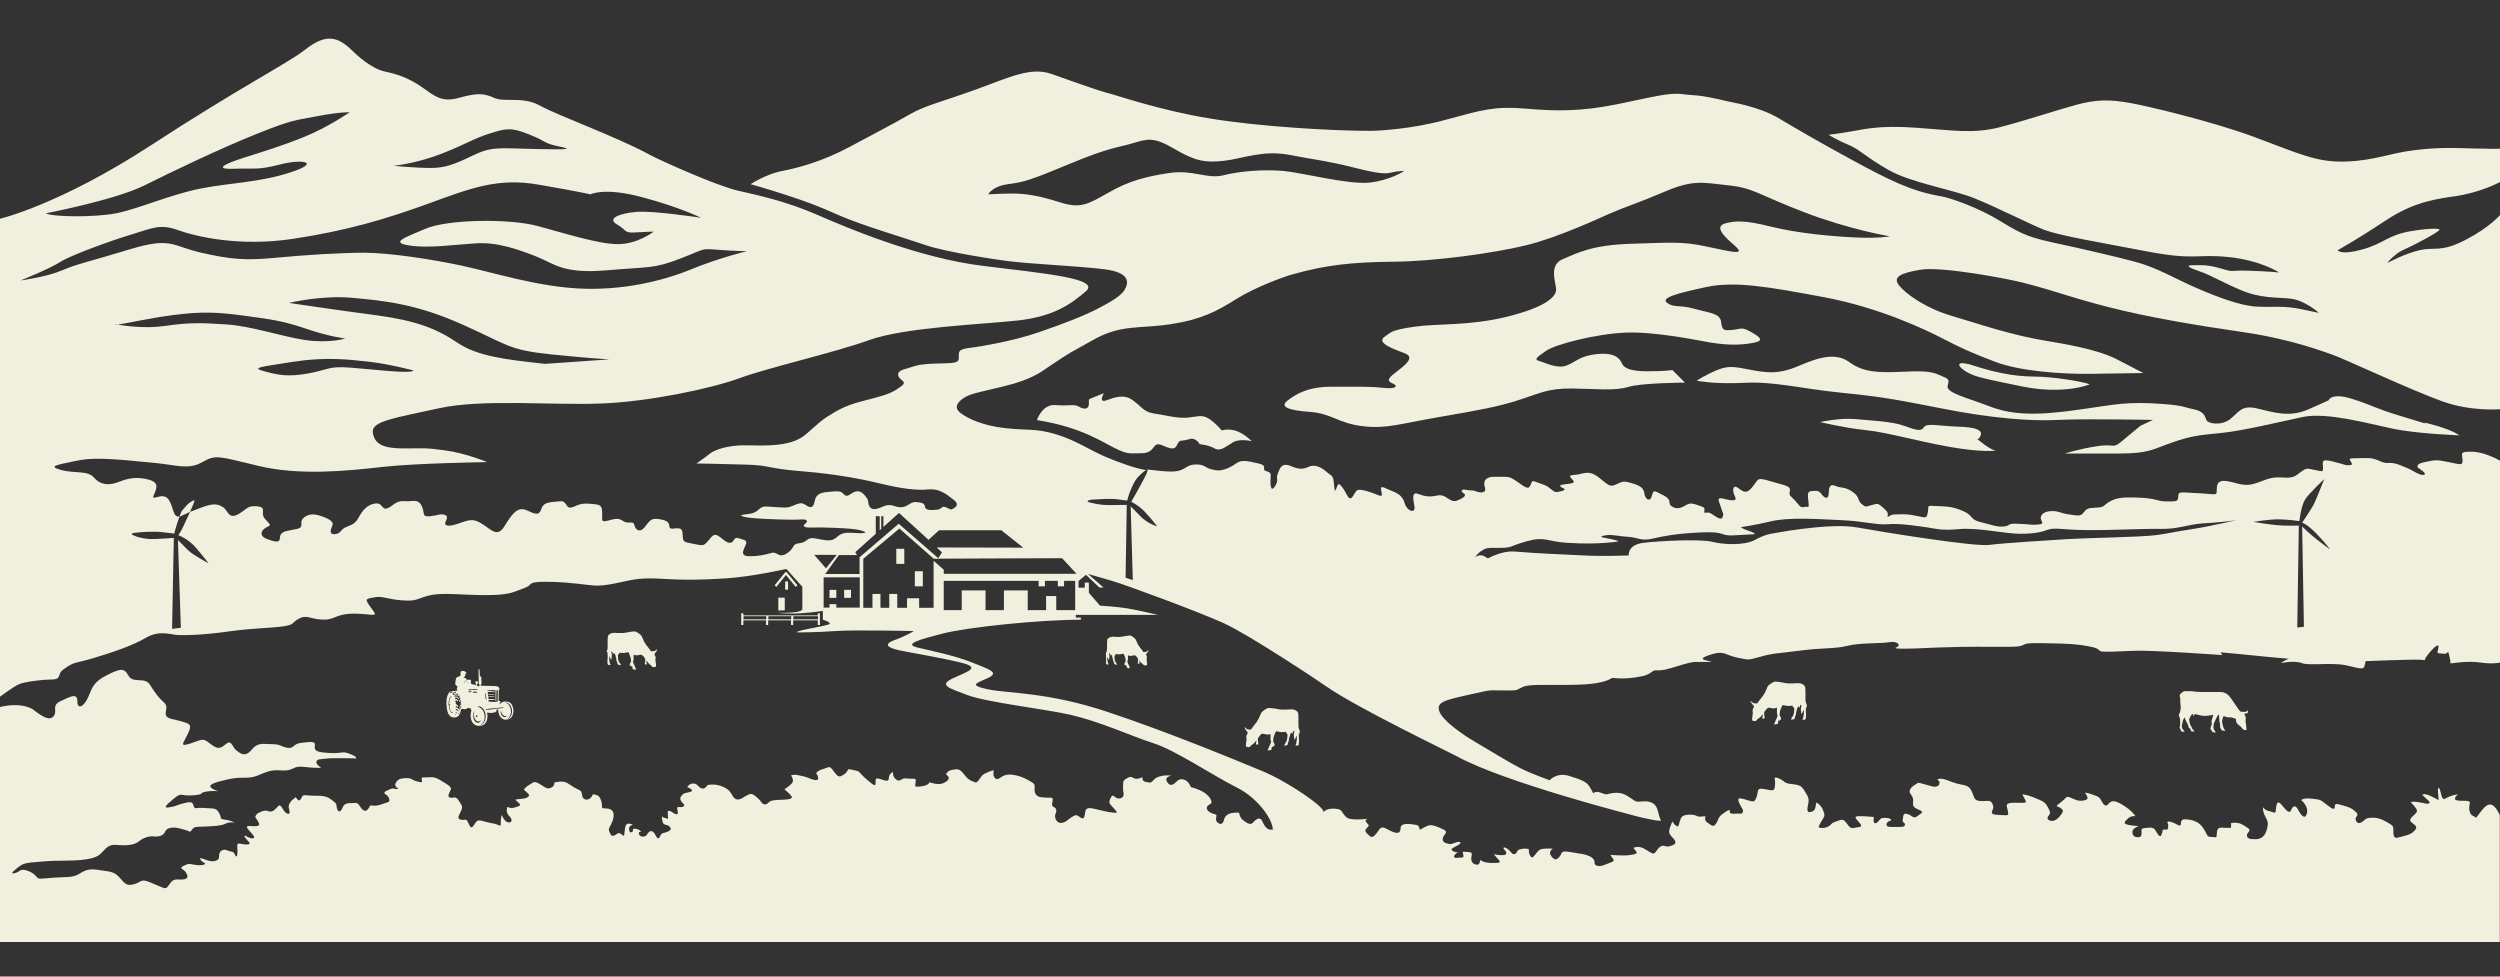 <svg version="1.1" id="Layer_1" xmlns="http://www.w3.org/2000/svg" x="0" y="0" viewBox="0 0 1280 500" xml:space="preserve" preserveAspectRatio="xMaxYMax meet"><rect x="0" y="0" width="1280" height="500" fill="#333333" stroke="none"/><style type="text/css">.st1{fill:#f1efdd}</style><path class="st1" d="M1035 197.8c22 4.5 34.9-1 34.9-1-1.5-1-18-4-28.5-4s-21.5-2.5-30.5-5.5-9.5-.5-5 2.5c4.7 3 7.2 3.5 29.1 8zM110.9 405.3zm924.2 1.6s0 .1.1 0h-.1zM746.9 436c.1 0 .1 0 0 0 .1 0 .1 0 0 0zM552.4 208.2c-2.5-1.5-5.2-.2-12-.8s-9.5 7.7-9.5 7.7c22.7 3.5 33.9 11.5 40.2 14.5 6.2 3 7.2 2.5 11 2.5 3.7 0 6.5 0 8.5-3s3.7-1.2 7.2 0 4.2.2 5.2-2 2-1 5.7-2.2c3.7-1.2 5.5 2.5 5.5 2.5s4.8.5 7.7 2.2c3 1.8 6-1.2 9.5-3.2s9.5-.5 9.5-.5-3-3.2-7.2-5c-4.2-1.8-8.2-.5-8.2-.5s-2.7-3.5-6.5-6c-3.7-2.5-6.7-.8-12-.5-5.2.2-11-1.5-16.2-2.2-5.2-.8-6-3.2-10.7-6.7-4.7-3.5-9.5-1.5-13.7 0-4.2 1.5-1.2-3.7-1.2-3.7l-5.5 2.2c-3 1.2-2 .8-2.2 3.5s-2.6 2.7-5.1 1.2zm461.4 15.4c1.9-3.4-1.9-4.9-12-5.2-10.1-.4-15.3-1.9-16.8.4-1.5 2.2-3.7 1.5-10.1-.8s-16.5-2.6-24.7-3.4c-8.2-.8-18.3 1.5-18.3 1.5s12.4 3 23.2 4.1c10.9 1.1 26.2 5.6 43.1 8.6 16.9 3 23.6 1.9 23.6 1.9s-2.6-.4-7.1-4.1c-1.1-.9-1.8-1.4-2.3-1.6.3-.1.8-.4 1.4-1.4z"/><path class="st1" d="M1088.3 224.3c-7.5 6.4-4.1 2.6-14.2 4.1s-16.8 3.8-16.8 3.8h27.7c15.3 0 17.2-2.2 27-5.6s13.8-3.8 25.1-4.9c11.2-1.1 29.6-5.6 41.9-8.2 12.4-2.6 33.7 3.4 46.1 6s34.1 3.4 34.1 3.4-2.6-2.2-11.6-4.9c-9-2.6-5.6-1.1-5.6-1.1l-13.5-4.1c-13.5-4.1-13.5-5.2-24.3-8.6s-12 .8-12 .8l-10.1 4.5c-10.1 4.5-18.3 1.5-26.6-.4-8.2-1.9-9.3 2.2-13.8 5.6s-11.2 2.2-12 .4c-.8-1.9-1.1-4.5-6.7-5.6-5.6-1.1-4.9-2.2-21.3-3-16.5-.8-22.8 1.5-43.8 4.1-21 2.6-31.1.7-40.5-3-9.3-3.7-21.3-6.4-20.2-10.1 1.1-3.8.4-3.4-4.5-5.6s-10.5-1.9-20.2-1.5c-9.7.4-18.4.4-25.5-4.9-7.1-5.2-15.7-2.6-26.2 1.9s-16.8 3.4-24.7 1.9-10.9-2.2-16.5 0-10.9 5.6-10.9 5.6 8.6 1.9 24.3 1.1c15.7-.8 28.8 3 50.9 5.2s28.8 3.8 51.7 8.2c22.8 4.5 43.8 6.4 58 5.6 14.2-.7 48.7 0 48.7 0l-6.4 3-7.6 6.3zM665.5 374.6c0-.3 0-.5-.1-.7-.4-.7-.6-1.5-.6-2.4v-3.4c0-.9 0-1.7-.1-2.6 0-.4-.2-.8-.4-1.1-.2-.2-1.2-.9-1.5-1h-.1c-.8-.2-1.5-.3-2.3-.2-.5 0-1 .1-1.6.1h-2.5c-.6 0-1.2-.1-1.8-.2-.8-.2-1.6-.3-2.4-.4-.7-.1-1.3-.1-2-.2-.6-.1-1.2.1-1.8.4-.5.4-1.1.8-1.6 1.1-.5.4-.9.9-1.2 1.5-.1.3-.3.6-.4 1-.6 1.3-1.2 2.6-2.1 3.7-.9 1.1-1.7 2.2-2.5 3.3 0 .1-.1.1-.2.1-.3-.1-.5-.1-.8-.1h-.5c-.3 0-.5-.2-.8-.4-.3-.2-.6-.5-.8-.7-.1 0-.1-.1-.2-.1 0 .2 0 .3.1.5.3.7.8 1.4 1.3 1.9.1.1.2.2.2.4s0 .3-.1.5c-.1.3-.3.7-.5 1-.1.2-.1.5-.1.7.1.5.2 1 .1 1.5l-.3 2.4v.8c0 .2.1.3.3.3.3 0 .5.1.8.2.2 0 .4.1.6 0 .3 0 .4-.2.6-.4.2-.2.4-.5.7-.7.2-.2.4-.3.6-.4.6-.5 1.2-1 1.5-1.7 0-.1.1-.2.2-.3.1.7 0 1.4-.2 2.1.3.1.7.2 1 .1.2 0 .3-.2.3-.4-.2-.7-.2-1.5-.3-2.2 0-.4.1-.7.3-1 .2-.3.5-.6.7-.9.2-.2.3-.4.5-.6.3-.4.8-.5 1.2-.4.3 0 .7.1 1 .2.5.1 1 .2 1.5.2.3 0 .7-.2 1-.2.3-.1.3-.1.3.2v2.3c0 .3.1.6.2.8.1.3.1.7 0 1-.1.1-.1.3-.2.5-.3.8-.6 1.5-1 2.3-.2.4-.3.8-.5 1.2.5 0 1.1 0 1.6-.2.4-.1.5-.3.5-.7v-.7c0-.1.1-.2.2-.2.5 0 .9-.3 1.2-.7.1-.1.2-.3.1-.5-.1-.4-.2-.8-.5-1.1-.1-.2-.2-.3-.2-.6v-.9c.1-.9.3-1.8.7-2.6.2-.5.4-1 .7-1.5 0-.1 0-.1.1-.1.5.1 1.1.1 1.6.3.7.2 1.5.2 2.2.1.3 0 .7-.1 1-.1.2 0 .3 0 .3.2 0 .1.1.2.1.4.1.2.2.3.3.4.1.1.2.1.3.2v.2c0 .7-.1 1.5-.2 2.2-.1.8-.4 1.6-.9 2.2-.3.4-.4.8-.6 1.2h.1c.6.1 1.2 0 1.6-.4.1-.1.2-.3.2-.5v-.2c0-.3.1-.6.3-.9.2-.2.2-.4.2-.6 0-.5 0-1 .2-1.4l.3-.9c0-.4.2-.8.4-1.2.1-.1.2-.2.3-.4.1-.1.2-.1.3 0l.3.3c.1.1.1.2.2.3v-.7c0-.4.2-.7.6-1 0 0 0 .1.1.1.1.3.2.7 0 1-.2.6-.2 1.2-.1 1.9.1.5.1.9.1 1.4v.2c.3-.2.6-.4.7-.8.1-.5.4-.9.6-1.3v.2c0 .4.1.9.1 1.3s0 .7-.1 1.1c-.1.1-.1.3-.1.5 0 .5-.1 1-.3 1.4-.1.2-.2.3-.2.5.1 0 .1.1.2.1.4.1.9.1 1.3-.2.2-.1.2-.3.2-.5 0-.4 0-.8.1-1.1v-.7c0-.5-.1-.9-.1-1.4V376c.4-.5.4-1 .5-1.4zm259.6-13.2c0-.3 0-.5-.1-.7-.4-.8-.6-1.5-.6-2.4v-3.5c0-.9 0-1.8-.1-2.7-.1-.4-.2-.8-.5-1.1-.2-.2-1.2-.9-1.5-1h-.1c-.8-.2-1.6-.3-2.4-.2-.5 0-1.1.1-1.6.1h-2.6c-.6 0-1.2-.1-1.8-.2-.8-.2-1.6-.3-2.4-.5-.7-.1-1.3-.1-2-.2-.6-.1-1.3.1-1.8.4s-1.1.8-1.6 1.1c-.6.4-1 .9-1.2 1.5-.1.3-.3.7-.4 1-.6 1.3-1.2 2.6-2.2 3.8-.9 1.1-1.7 2.2-2.5 3.3-.1.1-.1.1-.2.1-.3-.1-.6-.1-.8-.1h-.5c-.3 0-.5-.2-.8-.4-.3-.2-.6-.4-.9-.7-.1 0-.1-.1-.2-.1 0 .2 0 .3.1.4.3.7.8 1.4 1.4 2 .1.1.2.2.2.4s0 .3-.1.5c-.1.3-.3.7-.5 1-.1.2-.1.5-.1.7.1.5.2 1 .1 1.5-.1.8-.2 1.7-.3 2.5v.8c0 .2.1.3.3.3.3 0 .6.1.8.2.2 0 .4.1.6 0 .3 0 .4-.3.6-.5l.7-.7c.2-.2.4-.3.6-.4.7-.5 1.2-1 1.6-1.7.1-.1.1-.2.2-.3.1.8 0 1.5-.3 2.2.3.1.7.2 1 .1.2-.1.3-.2.3-.4-.2-.7-.2-1.5-.3-2.2 0-.4.1-.7.3-1 .2-.3.5-.6.7-.9.2-.2.3-.4.5-.6.3-.3.8-.5 1.3-.4.4 0 .7.1 1 .2.5.1 1 .2 1.5.1.3-.1.7-.2 1-.3.3-.1.3 0 .3.3v2.4c0 .3.1.6.2.8.1.3.1.7 0 1-.1.2-.1.3-.2.5-.3.8-.7 1.6-1 2.3-.2.4-.3.8-.5 1.2.6 0 1.1 0 1.6-.2.5-.1.5-.3.5-.8v-.7c0-.1.1-.2.2-.2.5 0 .9-.3 1.2-.7.1-.1.2-.3.1-.5-.1-.4-.2-.8-.5-1.1-.1-.2-.2-.4-.2-.6v-.9c.1-.9.3-1.8.7-2.6.2-.5.5-1 .7-1.5 0-.1.1-.1.1-.1.5.1 1.1.2 1.6.3.7.2 1.5.2 2.2.1.3 0 .7-.1 1-.1.2 0 .3 0 .3.2.1.1.1.3.2.4.1.2.2.3.3.4.1.1.2.1.4.2v.2c0 .8-.1 1.5-.2 2.2-.1.8-.4 1.6-.9 2.2-.3.4-.5.8-.6 1.3h.1c.6.1 1.2 0 1.7-.4.1-.1.2-.3.2-.5v-.2c0-.4.1-.7.3-.9.2-.2.2-.4.2-.6 0-.5.1-1 .2-1.4.1-.3.2-.6.3-1 .1-.4.2-.9.4-1.2.1-.1.2-.3.3-.4.1-.1.2-.1.3 0 .1.1.2.2.3.4.1.1.1.2.2.3v-.7c0-.4.2-.8.6-1 0 0 0 .1.1.1.1.4.2.7 0 1.1-.2.6-.2 1.3-.1 1.9.1.5.1.9.1 1.4v.2c.3-.2.6-.4.7-.8.1-.5.4-.9.6-1.4v.2c0 .4.1.9.1 1.3s0 .7-.1 1.1c-.1.1-.1.3-.1.5 0 .5-.1 1-.3 1.5-.1.2-.2.3-.3.5.1 0 .1.1.2.1.5.1.9.1 1.3-.2.2-.1.3-.3.3-.5 0-.4 0-.8.1-1.2v-.7c0-.5-.1-.9-.1-1.4v-1.8c.4-.4.4-.9.5-1.3zM588 333.3c.1-.1.1-.2.1-.4-.1 0-.1.1-.2.1-.2.2-.4.4-.7.5l-.6.3h-.4c-.2 0-.4.1-.6.1-.1 0-.1 0-.2-.1-.6-.8-1.2-1.7-1.9-2.5-.7-.9-1.2-1.9-1.6-2.9-.1-.2-.2-.5-.3-.7-.2-.5-.5-.9-.9-1.1l-1.2-.9c-.4-.3-.9-.4-1.4-.3-.5.1-1 .1-1.5.2l-1.8.3c-.5.1-.9.1-1.4.2h-1.9c-.4 0-.8 0-1.2-.1-.6 0-1.2 0-1.8.2h-.1c-.2.1-1 .6-1.2.8-.2.2-.3.5-.3.8-.1.7-.1 1.3-.1 2v2.6c0 .7-.2 1.2-.5 1.8-.1.2-.1.4-.1.6 0 .3.1.7.1 1v3.9c0 .2.1.3.2.4.3.2.6.2 1 .1 0 0 .1 0 .1-.1-.1-.1-.1-.3-.2-.4-.2-.3-.2-.7-.3-1.1 0-.1 0-.2-.1-.4-.1-.3-.1-.5-.1-.8 0-.3 0-.7.1-1v-.1c.2.3.3.7.4 1 .1.2.2.5.5.6v-.2c0-.3 0-.7.1-1.1.1-.5.1-1-.1-1.4-.1-.3-.1-.5 0-.8v-.1c.3.2.4.4.5.8v.6c0-.1.1-.2.2-.2.1-.1.1-.2.2-.3.1-.1.2-.1.2 0 .1.1.2.2.2.3.2.3.3.6.3.9 0 .2.1.5.2.7.1.4.2.7.2 1.1 0 .2 0 .3.2.5s.3.4.3.7v.2c0 .1 0 .3.2.4.4.3.8.4 1.2.3h.1c-.1-.3-.2-.7-.5-1-.4-.5-.7-1.1-.7-1.7 0-.6-.1-1.1-.1-1.7v-.2c.1 0 .2-.1.3-.1.1-.1.2-.2.2-.3 0-.1.1-.2.1-.3.1-.1.1-.2.3-.1.3 0 .5.1.8.1.6.1 1.1 0 1.7-.1.4-.1.8-.1 1.2-.2.1 0 .1 0 .1.1.2.4.3.8.5 1.1.3.6.5 1.3.5 2v.7c0 .2-.1.3-.2.4-.2.2-.3.5-.4.9 0 .1 0 .3.1.4.2.3.5.5.9.5.1 0 .2 0 .2.1v.5c0 .4.1.5.4.6.4.1.8.1 1.2.1l-.3-.9c-.2-.6-.5-1.2-.8-1.8 0-.1-.1-.2-.1-.4-.1-.3-.1-.5 0-.8.1-.2.2-.4.2-.6v-1.8c0-.2 0-.3.3-.2.3.1.5.2.8.2.4.1.8 0 1.2-.1.2-.1.5-.1.8-.2.4 0 .7.1 1 .3.1.1.3.3.4.5.2.2.3.5.5.7.2.2.3.5.2.8 0 .6-.1 1.1-.2 1.7 0 .2 0 .3.2.3.3.1.5 0 .8-.1-.2-.5-.2-1.1-.2-1.6 0 .1.1.2.1.2.3.5.7 1 1.2 1.3.2.1.3.2.4.3l.5.5c.1.1.2.3.5.3h.4c.2 0 .4-.1.6-.1.2 0 .2-.1.3-.3v-.6c-.1-.6-.2-1.2-.2-1.9 0-.4 0-.8.1-1.1v-.5c-.1-.2-.2-.5-.3-.8 0-.1-.1-.2-.1-.4 0-.1 0-.2.1-.3.5-.4.9-.9 1.1-1.4zm561.6 32h.5c.3 0 .6-.1.7-.4.2-.4.1-.8 0-1.2l-.1.1c-.3.3-.7.5-1.1.7-.3.1-.6.1-.9-.1-.1-.1-.2-.1-.3 0-.1.1-.3.1-.5.1-.4 0-.8-.2-1.1-.5s-.5-.6-.8-1c-1-1.5-2-2.9-3-4.4-.6-.9-1.2-1.7-1.9-2.5-.8-.8-1.7-1.3-2.7-1.6-.8-.2-1.6-.2-2.4-.2h-9.1c-1.3 0-2.5-.1-3.8-.3-.8-.1-1.7-.2-2.5-.1h-1.9c-.5 0-1 .2-1.3.5-.4.3-.7.7-1.1 1-.2.2-.3.4-.3.7 0 .3.1.7.2 1.1.1.5.2.9.1 1.4v1.1c0 .6.2 1.2.2 1.8.1 1.5-.1 2.9-.8 4.2-.2.3-.2.6 0 1 .3.5.4 1 .5 1.6.1 1.3.1 2.7-.2 4-.1.2-.1.4.1.6.1.2.3.3.3.5l.3.9c0 .1.1.2.2.2.2 0 .3.1.5.1.4 0 .7.1 1.1.1 0-.1-.1-.1-.1-.2-.2-.4-.5-.8-.8-1.1-.5-.7-.7-1.5-.4-2.4.2-.6.3-1.2.4-1.8 0-.3.1-.6.3-.9.2-.3.5-.7.7-1l.1-.1v.4c0 .4.1.7.3 1.1.3.6.6 1.1.9 1.7.3.6.6 1.2.7 1.9 0 .3.2.5.5.6.2 0 .2.1.3.3.1.3.3.6.4 1 .1.1.1.2.2.2.6.2 1.1.1 1.7.1l-.1-.1c-.4-.4-.8-.8-1.1-1.2-.1-.1-.2-.2-.2-.4-.1-.3-.1-.5-.3-.7-.1-.2-.3-.5-.4-.7l-.3-.6c-.2-.6-.3-1.3-.4-1.9-.1-.2-.1-.5 0-.7.2-.7.6-1.4 1-2l.6-.6c.2-.2.2-.1.3.1v.1c.1.3.2.5.3.7.1.1.2.1.2 0s0-.2.1-.3c0-.4.2-.5.6-.5h.2c.5 0 .9.2 1.4.3 1.2.4 2.5.6 3.8.5 1 0 2.1-.2 3.1-.4.2 0 .5-.1.7-.1-.3 1.1-.6 2.2-.9 3.2v.3c.1.5.2.9.1 1.4-.1.4-.3.7-.4 1.1-.1.3-.2.7-.3 1 0 .1 0 .2.1.3.2.2.4.4.5.7.2.5.6.9 1.2 1 .3 0 .6.1 1 .1 0-.1-.1-.1-.1-.2-.3-.4-.5-.9-.8-1.3-.2-.4-.3-.7-.3-1.1v-.7c0-.5.1-1.1.3-1.6.5-1 .9-2 1.4-3 .2-.5.6-.9 1-1.3l.1-.1c.1.5.1 1 .1 1.4 0 .6.1 1.2.1 1.7v.5c.4.9.5 1.8.4 2.8 0 .3 0 .5.2.7.3.3.5.6.6 1 0 .1.1.1.2.1.4.1.9.1 1.3.2h.4c-.1-.1-.2-.2-.2-.3-.4-.5-.7-1-.9-1.7-.1-.5-.3-1-.4-1.6-.1-.4-.2-.7-.2-1.1 0-1 .4-1.8.7-2.8.1 0 .1.1.2 0 1.1.4 2.2.7 3.3.6.3 0 .6 0 .9.1l1.8.6c.1 0 .1.1.2.2v.4c.1 1 .4 1.9 1.3 2.5.2.1.3.2.5.4.5.4 1 .8 1.3 1.3.1.2.2.3.4.5.5.4 1 .6 1.6.5.2 0 .3-.1.3-.3v-.7c-.1-.5-.2-1-.2-1.5-.1-.5-.1-1-.2-1.5-.1-.6-.1-1.2 0-1.9.1-.3.1-.7-.1-1-.1-.3-.3-.5-.4-.8-.1-.2-.1-.4-.2-.6.1-.1.2-.2.5-.2zm-741.3-65.6l-5.4-6.6-.2-.2h-.6l-5.5 6.8.9.8 4.9-6.1 5 6.1z"/><path class="st1" d="M402 297.7h1.5v4.2H402zm-3.5 14.9l3.3-.1V306h-3.3zm-19 1.4v6h1.1v-2.4h11.6v2.4h1.1v-2.4H405v2.4h1.1v-2.4h12.6v2.4h1.1v-6h-1.1v1.1h-38.1V314h-1.1zm26.7 1.5h12.6v1.6h-12.6v-1.6zm-12.8 0h11.7v1.6h-11.7v-1.6zm-12.7 0h11.6v1.6h-11.6v-1.6zm78.2-34.5h4.1v7.7h-4.1zm9.5 11.5h4.1v7.7h-4.1zm-43.7 9.5h3.5v4.1h-3.5zm7.5 0h3.5v4.1h-3.5z"/><path class="st1" d="M1280.1 209.5V110s-5.2 6.3-17.7 12.8c-12.6 6.5-15.5 3.6-23.2 5.2-7.7 1.7-16.8 6.6-16.8 6.6s.2-.9 3.8-3.9 4.5-2.4 14.6-7.9c10.1-5.4 8.1-5.4 8.1-5.4s-1.7-1.1-14.2.9c-12.5 2.1-13.7 6.2-25.1 9.4-11.4 3.2-12.7.4-12.7.4s10.1-5.6 23-14.2c12.8-8.6 22.2-11.4 36.2-13.3 14.1-1.9 24.1-7.5 24.1-7.5V76.2s-8.2 0-14.5-.2c-11.1-.3-17-.6-29.6.9-12.6 1.5-19.7 5.2-34.8 5.8-15.2.6-24.3-4.1-47.2-12.6-22.8-8.4-55.4-15.9-62.5-17.2-11.8-2.2-18.5-1.9-28.3.7-9.7 2.6-26.4 8.2-39.7 11.6-13.3 3.4-23.8 1.5-42.5.2s-25.7.6-33.3 1.9c-7.7 1.3-11.6 1.7-11.6 1.7s4.5 2.8 10.1 5.1c5.6 2.2 8.8 6.2 20.6 12.9s32.6 9.9 44.2 14.6 30.9 14.4 35.6 16.1c8.9 3.2 26.4 6 51.9 10.9s25.7 1.3 42.3 3c16.7 1.7 26 7.9 26 7.9s-5.8-.6-15.7-.9c-9.9-.4-6.7 1.1-14-1.1s-10.7-1.7-14.6-1.7c-3.9 0-1.9 1.3 3.8 3.2 5.6 1.9 10.1 4.9 20.6 9.4 10.5 4.5 18.3 3.7 25.7 4.5s14.6 7.3 14.6 7.3l-9-1.9c-9-1.9-14-.9-22.7-1.3-8.6-.4-20.8-5.1-31.8-9.9-11.1-4.9-19.5-10.1-30.7-13.1s-31.1-7.5-37.3-8.8c-16.4-3.5-19.8-4.7-31.3-11.8-11.4-7.1-26.2-12.2-30.7-12.9-15.5-2.6-27.5-8.8-45.7-18.7-18.2-9.9-26.8-15-37.3-21.2-10.5-6.2-23.4-8-26.6-8.8-16.1-3.8-15.3-2.6-22.7-3.6-7.3-.9-15.3 1.5-33.7 5.2-18.3 3.7-31.1 3.6-46.8 2.2-15.7-1.3-21.9.6-40.3 5.6-18.3 5.1-36.1 5.8-39 5.8-19.9 0-57.5-2.2-82.6-6.4-25.1-4.1-48.7-12.2-50.2-12.5-8.3-2.1-20.2-6.7-30.7-10.3-10.5-3.6-21.2 1.7-38.2 7.9-17 6.2-26.2 8.2-34.3 12.9-8 4.7-26 14-30.5 16.5-14.3 7.7-27.1 11-35 12.5s-15.9 6.7-15.9 6.7 8 2.2 18.4 5.6c10.3 3.4 15.4 5.2 27.3 10.5 12 5.2 32.6 11.2 43.6 15s37.8 7.7 41.9 8.2c12 1.6 37.1 2.6 50.2 4.3 13.1 1.7 12.2 6.9 10.1 10.5s-9 7.1-13.3 9.4c-7.2 3.8-17.8 7.9-30.9 12.4-13.1 4.5-29.8 7.3-35.8 8-6 .8-4.7 2.6-4.9 5.4-.2 2.8-4.3 2.2-13.3 2.6s-9.5 1.5-14.4 2.8c-4.9 1.3-3.6 4.1-1.5 5.6s1.1 2.4-2.8 4.9-8.6 3.6-17.8 6c-9.2 2.4-13.1 5.1-17.6 7.9-4.5 2.8-9.2 7.9-12.4 10.1-7.3 5.2-19.7 4.7-29 4.5-9.4-.2-16.3 2.4-18.4 4.1-2.1 1.7-7.1 5.2-7.1 5.2s13.3.2 25.8.6c12.5.4 9.7 1.9 28.3 3.4 18.5 1.5 32 4.3 41 6.5s17.6 3.4 23.4 2.8c5.8-.6 9.2 2.2 13.3 5.4 4.1 3.2-1.5 4.9-1.5 4.9l-2.4-1.1c-2.4-1.1-2.2.8-4.3 1.1s-6.2.6-6.5-1.1c-.4-1.7-.6-2.2-3.2-2.6-2.6-.4-3.6 0-5.2 1.1-1.7 1.1-3.6 2.1-7.3.8-3.8-1.3-5.4.2-8 1.1-2.6.9-4.3.6-5.1-1.5s.4-2.1-2.1-5c-2.4-3-4.7-2.4-6.7-1.1s-2.8 1.9-4.3.2-3.2-1.3-8.2-.9-6 2.2-6.6 5.2c-.6 3-2.1 3-4.1 1.7-2.1-1.3-2.6-1.7-6.6 0-3.9 1.7-5.2.9-9.9.8-4.7-.2-5.6-.9-8 1.3s-4.5 2.2-7.7 2.6.4 1.5 6.4 1.9 17.8.9 22.3.6c4.5-.4 4.3 1.1 2.8 2.2s-.6 2.1 3.4 1.9c3.9-.2 20.2.2 24.5 1.3 4.3 1.1 3.9 1.9-2.1 1.5-6-.4-7.1 0-9.9 2.4-2.5 2.2-5.6 1.3-10.5.4s-3.8 1.9-8.2 2.4-2.1 2.4-6.5 5.2-4.7-1.1-7.9-.2-6.4 1.7-11.2 1.7c-4.9 0-3.4-2.8-2.1-5.6s-.6-2.6-3.4-3.6c-2.8-.9-2.1 1.5-3.9 2.2s-4.3-1.7-5.7-2.8c-3.3-2.5-4-.5-6.2 2s-2.5 2.5-7.2 1.5-5.5-.8-5.7-3.5 0-4.2-2.2-4.5c-2.2-.2-4.5 1-4.7-1-.2-2-.8-3-5.2-3.7-4.5-.8-5 1.2-7.5 4.2s-4.7 1.2-5.2-1.2c-.5-2.5-3-.2-5.7-2s-4-1.2-8-.2-2.5-.8-2.8-4.5c-.2-3.8-1.2-3.8-6.7-4.2-5.5-.5-7 1.8-9.5 2s-1.8-3.8-5.7-3.2c-4 .5-8 0-9.2 3.8-1.2 3.7-3 2.8-7.7.7-4.7-2-7.5 2.2-11.2 8.2-3.7 6-6.7 1.8-11.5-1.2s-6.5-2-12.5 0c-5.3 1.8-7 .8-6.2-1 .8-1.7 1.5-3.2-.8-3.7-2.2-.5-2.2.2-7 .8-4.8.5-2.5-1.8-4.5-5.5s-4.7-1.8-9-2.2-6 3-8.7 3.7c-2.8.8-2-3-6-2.5s-6.5 3.5-8.5 7.2-4 3.7-6.7 5c-2.7 1.2-2.2 3.2-5.5 3.5-3.2.2-2-2.5-1.2-4.5s-2-3.7-7.2-5.2-9 1.5-8.7 4c.2 2.5-.5 2.8-4.8 3.5-4.2.8-6 1.2-6.2 4.2-.2 3-3.5 1.5-6.5.5s-3.8-3.2-1.8-5c2-1.8 4-1.5 2.8-3-1.2-1.5-3.2-2.8-3.2-5s.7-3.5-3.2-3.8c-4-.2-4.2.5-7.7 3-6.8 4.8-6.5-.5-9.5-2.5s-5.5-2-12 .5c-2.6 1-3.9 1.5-4.9 1.9-1.4 3.2-2.1 4.4-3.2 6.9-1.3 3-2.8 5-2.8 5s5.1 1.9 8.8 6.2 6.7 8.2 6.7 8.2-7.9-4.1-10.5-6.7l-5.2-5.2 1.5 44.9-4.5.6.9-46.6s-8.6.7-12.2.6c-3.6-.2-6.7-1.1-8-1.7-1.3-.6-2.4-1.1.2-1.5 2.6-.4 9.7-.8 13.5-.4 3.7.4 6.7.8 6.7.8s1.3-5 2.7-8.7c.2-.1.5-.1.8-.3 2.7-1.2 3.2-1.5 4.6-2.1.3-.6.6-1.3.9-2.1 2.1-4.9 1.5-4.1-.2-3.2-1.7.9-2.6 2.1-4.5 4.3-.5.6-1.1 1.8-1.6 3.3-3.5.8-2.9-5-5.7-8.8-3-4-9 1.5-7.5-2s3-6.5-2.5-8-10-1-15 1-9.5 2-13-2-10-2-17-4-2-2.5 7-4.5 17-1.5 41.9 1c10.5 1.1 16.5 3.5 23.5-.5s8-3 29 2 45.4 2.5 62.9.5 53.9-2.5 53.9-2.5-10.5-4.5-21.5-6-10.5-1-21-1-15-2-16-8 11-7.5 33.5-12.5 57.4-1.5 83.4-2.5c24-.9 55.9-7.5 70.9-13 15-5.5 48.4-13 66.4-19.5 18-6.5 57.4-8 75.9-10 18.5-2 27.5-8.5 35-15s-20.5-9-52.9-13c-32.5-4-68.4-19-84.4-26s-30-10-40.9-12.5c-11-2.5-39.9-15.5-45.4-18.5-16.5-9-46.9-20-55.9-25s-18-1.5-23.5-4-9-2.5-18 0-12.5-1-19-5.5-12-6.5-19-8-14.5-8.5-17-11c-8.5-8.5-15-7-24 0s-33 19-78.9 48.9C30.4 104.9 0 112 0 112v244.7s7.5-5.6 10-6.5c3-1.1 8.2-1.7 12.2-2.1s7.3.4 8-1.9c.8-2.2.8-2.6 4.5-5 3.8-2.4 4.7-1.7 13.3-4.3 8.6-2.6 19.7-6.2 26.6-10.3s12.7-1.7 16.1-1.5c5.5.3 15.4-.2 27.1-1.9 11.7-1.6 20.9-1.6 27.1-2.5s4-1.6 8-3.9c4-2.2 5.7 0 11.5.4 5.7.4 6.6-1.6 11.7-2.6s12.6.1 14.4.2c2.9.2.8-1.6-1.6-5.1-2.4-3.5-.8-3.1 3-3.9 3.7-.8 6.7 1.1 14.2 1.6s6.9-.8 13.6-2.5c6.7-1.7 16.4-.2 29.2-.2s14.2-1.8 19-3.4c4.7-1.6 2.6-2.8 6.6-3.2 4-.5 13-.2 21.5.8 9 1 10 1.5 18.4-.1 8.4-1.6 11.6-3.2 24-2.5 12.4.8 20.9.6 33.8-.2 13-.9 30.4-4.8 30.4-4.8l8.2 9.1v11.8s-1.1.9-3.2 1.2c-2.1.4-9.9.4-9.9.4s6 .6 12.2.2c6.2-.4 11.4-1.2 11.4-1.2v4.5s5.6 1.6 2.7 2.5c-2.9.9-8.7 1.8-13 2.8-4.3 1-2.6 1.2-2.6 1.2s9.5 0 19.3-.7 40.2 0 40.2 0-3.7 2.4-10.1 4.7c-6.4 2.4-2 4.1 2.4 5.1s19.3 3.4 30.8 6.1c11.5 2.7 5.4 4.4-2.7 8.1-8.1 3.7-2.7 5.1 7.1 8.8 9.8 3.7 39.6 7.1 52.8 10.1 15.4 3.6 30.8 10.8 42.3 14.5 11.5 3.7 29.8 16.2 43.3 23 9.5 4.8 17.7 15.4 17.9 21.3h-1c-2.2 0-3.5-2.2-4.5-4.5-1-2.2-3.1-1-4.6.8-1.5 1.8-3.6-.1-5.2-1.2-1.6-1.1-2-3.8-2-3.8s-3.7-.4-5.9 1c-2.1 1.4-1.5 2.8-2.5 4.2s-3.7-.2-3.4-2.2.6-1.9-1.2-2.4c-1.9-.5-3.1-1.5-3.4-2.4-.5-1.6.8-2.1 1.9-2.8 1.1-.6-.1-3.5-3.2-5.6s-7-2.9-7-2.9-.9-3.1-3.7-3.9c-2.9-.7-3.4 1.4-5.4 2.5-2 1.1-3.4-1.5-3.5-2.6-.1-1.1 2.6-2 2.6-2h-2.6c-1.4 0-5 .5-6.5 2.4s-2.2 1.2-4.1.9-1.6-2.4-1.6-2.4-2.5 1.4-4.2.6c-1.8-.8-1.6-1.2-3.9.1s-1.6 2-1.8 4.6c-.1 2.6.6 2.7.2 4.2-.4 1.5-2.8 1.9-4.1.8s-1.7-1.4-2.7.9 0 2.6 2.1 5 1.6 2.1-1 1.9c-2.6-.2-5.5-1.1-9.7-2-4.2-.9-4 .8-4.4 3.1-.4 2.4-1.1 2.2-2.6 1.2s-1.8-1.4-4 0-2.8 2.6-5.1 3-3.5-1.8-3.5-3.4c0-1.6 1-1.9.5-3.5s-2.5-1-2-3.2.6-2.8-1.1-2.8c-1.7 0-2 .1-4.5-.2s-3.6-2.1-3.4-4.4c.2-2.2 0-2.5-2.1-3.7s-4.2-2.5-7.9-3.2c-3.5-.7-5.4-.2-7.4 1.2-2 1.5-2.9.5-3.4-.5s-.1-3.2-.1-3.2-.9 0-3.6 1.2c-2.8 1.2-3 2.5-4.2 4-1.2 1.5-1.4 1.1-3.6.2s-3.1-2.6-4.8-4.5-2.9-1.5-5.2-1.1c-2.4.4-3 2.2-3 2.2l1 1.1c1 1.1-.1 2.6-2.8 3.6-2.6 1-6.7-.6-6.7-.6s-.2 1.6-4.2 2.1-3.1-.1-2.9-2 .2-1.9-2.2-1.9c-2.5 0-3.5-.6-5 .4s-2.4.5-3.5-.7-.9-3.2-.9-3.2-2.1.9-2.1 3.1-1.8 1.4-4.6.5c-2.9-.9-2 .8-2.2 2.5s-1.9 0-5.1-2.7c-3.2-2.8-2.9-3.6-4.7-4-4.4-.9-4-1.1-4.6 0-.6 1.1-1.6 2-3.4 2.8-1.7.8-3-1.9-4.5-3.6-1.5-1.8-1.6-.9-4.7 0s-3.4 2.1-3.4 2.1 1 1.2 1 2.6c0 1.4-2 1-4.5 0s-2.7-1-5.7-1.6c-3-.6-3.7.2-3.7.2s1.5 1.8.8 3.4c-.8 1.6-4.2 3.6-4.2 3.6s2.5 2 3.6 3.5-1.9 1.8-5.2 1.9c-3.4.1-5.4.2-6.6 1.5-1.2 1.2-2.6 1.2-3.7-.4s-2.1-2.4-3.8-3.6c-1.6-1.3-3.4.2-6 1.7s-4.1.2-5.1-1.7c-1-2-2.4-3.4-5.7-4.6s-6.7-.5-6.7-.5l-.9 1c-.9 1-2.1 1.2-3.4.1-1.2-1.1-1.6-2-3.6-1.8s-2.6 1.9-2.6 1.9 1.1.2 2 1 .4 1.2-1.5 1.6c-1.9.4-2.4.4-3.6 1.9-1.2 1.5 0 2.9 1.2 4s-.8 1.9-2.2 1.6c-1.5-.2-1.1.8-.8 2.4.4 1.8-1.2 1.5-2.6.4-1.4-1.1-2.4-.8-2.4-.8s-.2.6 0 2.8-.4.9-1.5.8c-1.1-.1-1.6-.9-1.6-.9s-.1 1.1.4 3 2.1.9 3.6 2.4-.4 2.4-2.5 3c-2.1.6-1.6.4-2.6 2.2s-1.6 0-2.6-1.6-2.2-1.9-3.4-.4c-1.1 1.5-.8 1.5-2.2 1.8-1.5.2-2.2-.4-2.5-1.5s1-.8 1-.8.2-1-2.4-1.6-1 1-2.1 1.6-1.6-.5-1.5-1.9 1.9-1.9 1.9-1.9-.9-.4-2.1-.5-1.9 1-2.1 4.1-.5 2.1-2 1.1-1.8.4-3.4.9c-1.6.5-1.8-.6-2.5-2.2s1-2.6 2-6.2-.6-5.1-2.7-5.4c-2.1-.2-3 .1-3-1s.1-1.8-.8-4.1-3.9-2.2-3.9-2.2-.2 1.2-1.6 2.2c-1.4 1-3.5.5-3.8-1.5s-.5-2.5-2.1-3.2-2.9-1.6-5.4-3.2-6.2-.4-6.6-.4c-.4 0 .2 1.6-1.5 2.5s-2.4.9-5.7-1.4c-3.4-2.2-3.6-1.1-5.6 0s-3 2.6-3 2.6.9.8 2.2 2c1.4 1.2-.5 2.4-2.6 2.6s-4 .5-4 .5.9.8 2.1 2c1.2 1.2-.6 1.5-2.6 2.1s-3.5-.4-3.5-.4-.7 1.6-.1 3.2 2 1.9 2.2 3.5c.2 1.6-1.9 1.6-3 .6s-2-3.1-2-3.1-.5 1-.5 3.6-.1 1.9-2 1.2-3.1-.5-6.7-1.6-3.6-.1-5 1.9-1.8 1.4-3-1.2-1.2-1-3.6-1.5c-2.4-.5-1.2-2-.1-4.4 1.1-2.4.6-2.6-1.1-5.4-1.8-2.7-2.6-1.1-4.4-1.5-1.7-.4-.6-2.1.1-3.6.9-1.8-.4-2.4-4.4-4.9-4-2.5-4.8-1.9-7.6-1.9s-3 .1-2.6 1.5c.4 1.4-.5 1.1-2.8.5-2.2-.6-2.6-1.8-5.5-1.6-2.9.1-4.1.7-5.1 2.5s1.4 2.9 1.4 2.9-.7.4-2.2 0c-1.5-.4-2.1.4-3.7 1s-1.4 1.5-.9 1.8 1.5.6 2.1 2.5c.6 1.9-1.2 1.6-4.2 2.8-3 1.1-5.5.4-5.5.4s-.4 1.2-1.6 2.4c-1.2 1.1-2.4.1-3.8-2s-1.6-1.5-4.7-1.5-3.5 1-4.5 3.1-2.4 1-2.6-1.1-.4-2-3.2-4.1-6.5-1.6-9.4-1.7c-2.9-.1-4.7-.8-5.2.6s-1.6 2.4-2.2 1.4c-.6-1-1.4-1.5-1.5-.9s-1.1.4-2.4 2.5-.4 2.9-.2 4.7c.1 1.9-2.2.9-3.5-1.5-1.2-2.4-2-1.8-2-1.8l-1.1 1.1c-1.1 1.1-1.6 1.9-3.2 2-1.6.1-1.6-1.2-5.1.2-3.5 1.5-2.5 3.1-2.5 3.1s.6.5 1.6 2.5-1.8 1.8-4.7 1.6c-3-.1-.4 2 1.6 4.4 2 2.4-.6 2.4-3 1s-1 .8.9 2.6c1.9 1.9-1.8 1.6-4.1 1.1-2.4-.5-1.6.8-1.6 3.8s-.6 3.4-1.4 1.6c-.8-1.8-1.5-1-3.8-2-2.2-1-4.2.4-4.2 2.5s-.5 2.4-2.1 2.9-3.6-.1-6.1-1.1c-3.1-1.2-.8 1.5.6 2.1 1.4.6-.8 1.6-4.7 1-4-.6-2.8-.8-5.2.2-2.5 1-2.1 1.5-1.1 2.2s1.4.9 2.2 2.7c.9 1.9-1.2 2.6-4.2 2.4s-3.6.8-4.8 2.4c-1.1 1.6-1.6 2.4-3.1 1.9s-2.1-.9-7-2.9-4.2 0-8 1-4.5 0-7.5-3.4-5.5-3-10.2-3.8c-4.7-.8-6.9-.4-10.4 1.9-3.5 2.2-7.7 1.5-13.7 2s-7.2.9-8.2-.5-2.8-2.6-5.6-3.4c-2.9-.7-2.9.9-5.4 1.5s-1.6-.4 1.4-2.8 4.1-2.4 12.6-3.1c8.5-.8 14.9 0 22.3-1.1 7.5-1.1 7.4-3.2 10.5-5.9s5.7-.9 11-1.4 5.5-2.4 8.1-3.5c4.6-2 5.1-.2 8.4-1.2 3.2-1 1.9-3.2 4.7-4 2.9-.7 4.8 0 8 .9s2.2 1.6 3.6-.1c1.4-1.7 1.6-1.4 6.6-1.6s8.9-.5 10.6-1.5 4.4-.5 4.4-.5-1-1-4.5-1.5-1.5-.4-3.2-3.4c-1.7-3-3-2.2-7.6-2.6-4.6-.4-4.9 1-5.5-1.2-.6-2.2-1.8-2.1-5.9-1-4.1 1.1-2.4 1.1-6.2 1.8s-2.2-.9 2-4.4c4.2-3.5 3-1.2 9.7-1.7s2.6-1 6.4-1.8c3.5-.7 6.7-.3 7.1-.3-.3 0-2.9-.5-4.2-1.9-1.4-1.5 1.8-2.6 8.4-4.1 6.6-1.5 8.9-.5 12.7-1.2 3.2-.6 3.5-1.4 8.2-2.9s8.5.4 11.9-1.2 3.8-1.4 9-.9c5.2.5 6.2.1 6.2.1s-2.7-1.5-2.4-3 2.1-1.2 5-1.6 15.3-.1 15.3-.1 1-1-4.6-2.8c-2.4-.8-3 .4-9.4 0s-7.5-1.1-7.1-3.7c.4-2.6-2.2-1.9-6.7-1.5-4.5.4-3.8 3-7.1 2.6-3.4-.4-3.4-1.9-8.2-1.9s-7.1-1.1-10.5 3c-3.4 4.1-6 1.5-7.9 0s-2.2-5.6-5.2-3c-3 2.6-4.5 2.6-8.2-.4-3.8-3-3.8-1.9-9.7 0-6 1.9-4.1.4-1.5-4.9 2.6-5.2.4-5.2-3.4-6.4-3.7-1.1-7.5-1.1-7.9-3.4-.4-2.2 1.5-4.1-1.1-6.4-2.6-2.2-4.5-4.9-7.1-9s-8.6-.4-10.9-4.5c-2.2-4.1-4.1-3.8-10.9-.4-6.8 3.4-7.5 6-9.7 11.2-2.2 5.2-5.6 6.7-5.6 2.2s-3.8-2.2-8.6 0-1.5 4.9-3.4 7.5-5.2 1.1-10.9-3.4C9.8 359.2 0 362 0 362v120.3h1279.9v-65c-4-8.4-6.8-5.5-10-1.4s-1.5 2.6-3.6 1.9c-2.1-.8-2.4-4.2-1.8-6.1.6-1.9-1.6-1.7-3.9-1.7-2.2 0-4.1-.2-3.6-1.5.5-1.2 1.6-1.7 1.6-1.7s-1.9-.1-4.9 1.2c-3 1.4-2.1 1.4-2.9.8-.8-.6-.8-2.2-1.6-4.5-.9-2.2-1.2-.6-.8 3s-.1 2-1.6 1.4c-1.5-.6-.9-.6-3.4-1.6s-3.2-.1-3.2-.1 1 .9 2.7 2.5c1.8 1.6 1 1.9 0 2-1 .1-.7-.2-4.6-.8s-3.9.2-3.9.2 1 .8 2.5 2.8c1.5 2-.1 2.7-1.9 4.5-1.7 1.8-1 2.4 1 3.9s1 2.5-.6 4-5.9 2.2-7.5 2.7c-1.6.5-2.6 0-2.5-3.2.1-3.2-.4-2.9-3.9-5s-6.5-2.1-8.7-1.8c-2.2.4-2 1.4-4.1 2.4s-3-1.7-2.5-2.6c.8-1.3 1.6-1.5-.6-3.4s-3.4-2-6.7-3c-3.4-1-3.4-.6-3.5 1-.1 1.6-1.2 1.1-4.4-1.4-3.1-2.5-3.1-2.4-7.6-2.9s-5.1.8-5.1.8 1.5 1.2 2.4 3.1c.9 1.9.7 3.6-.1 4.9s-2.5-.2-3.9-3-2.8-2.1-3.6 0-2.4.5-4.7-2.4-2.9-1-3.1 2-1.2 1.4-3.5 1c-2.2-.4-3.1-2-3.1-2s-.4 1.4.8 4.1c1.1 2.7 2.5 3.2.9 8-1.6 4.7-5.1 4.4-7.5 4.2-2.4-.1-3.2-1.8-1.8-3.4 1.5-1.6.2-2-2.6-3.8s-6.2-1-6.2-1v2.4s-1.4.2-3.9 0-3.2.2-3.4 3c-.1 2.7-.2 1.7-2.9 1.7s-1.6-1.4-4.7-5.4-9.2-3.6-9.2-3.6-1.6 0-1.6 2.2-1.9.2-4.2-.6-3.1-.6-2.5.5c.6 1.1-.1 3.1-.1 3.1l-2.5.1s.1.7-.6 2.5-1.7.2-2.9-1.8c-1.1-2-2.4-1.9-5.1-1.6-2.9.3-2.2.9-2.2 2.5s-.5 2.6-2.6 2.2c-2.1-.4-2.2-1.9-2-3.2s3.1-2.5 3.1-2.5-2.6 0-5.4-.6c-2.8-.6-1.8-1.6-.1-3.2 1.6-1.6 3.8-1.2 3.8-1.2s-1.1-2.4-6.2-5.6c-5.1-3.2-6.2-2.1-7.5-.8-1.2 1.4-2.1 1.4-3.5-1.2-1.4-2.6-1.9-2.4-4.8-3.5s-3.9-.9-3.9-.9.8.8 1.2 1.8.5 1.8-2.1 2.2-3.9-.5-6.4-1.5c-2.5-1-1.6-.2-5 2.4s-1.9 1.6-.1 2.9c1.7 1.2 1.4 1.8.2 3.5s-2.9 3.1-4.5 3.1-3.1-1-2-2.4 1.4-1.8-.2-4.6-2.1-2.9-7.2-5c-4.2-1.7-5.5-1.5-5.9-1.5.2.3.8 1.3 1.5 2.7 1 1.9 0 1.5-5.4 1.5s-4 1.5-3.5 4.1.4 2.4-3.6 2.2c-4-.1-4.9-.5-4.5-1.9.4-1.4 1.2-1.6.2-3.9s-2.7-1.1-6.2-1.4c-3.5-.2-2.9-2-4.5-5.2s-3.8-2.7-7.4-3.7c-3.6-1-5.1-1.9-6.5-2.2-2.7-.8-3.6.2-3.6.2l1 .8s.6 1.9-.9 2.5c-1.5.6-1.9.4-6.4-.9-4.5-1.2-2.9-1-5.1.2s-3.2 3-2.6 4.2c.6 1.2 1.9 2 1.6 4.6s.6 2.9 3.2 4.1 1.2 1.4-.9 3.1-2.6-.2-5.1-1-2.1.9-2.5 2.8 1.6 1.6 1.1 2.9c-.5 1.2-2.2.8-5.5.9-3.2.1-4-.2-3.9-1.5.1-1.2 2.4-1.9 2.4-1.9s.1-1.1-2.5-1.2c-2.6-.1-2.5-.1-4 1.6-1.5 1.8-2.5 1.1-2.5 0s.1-2.1.1-2.1-6-.6-8.1-.4-1.4.9.8 3.4c2.1 2.5-.3 2-2.4 2.5s-2.6-.1-4.4-2.5-2.5-1.6-5.5-.6-1.8 1.8-4.5 2.8-4.2 0-4.2 0 .5-1.6 2-3.9 1.1-2.7.1-5.2-3.2-3.5-3.2-3.5-.3.8-.5 2.4c-.3 1.6-1.2 2.2-2.8 2.5s-1.5-1.5-.9-4.2c.6-2.8-.1-3.8-1.9-6.7-1.7-3-3.4-3.1-6.9-3.5-3.5-.4-3-1.2-5.5-2.5s-2.9-.6-2.9-.6.5 2 .1 4.8c-.4 2.7-2.9 1.1-6.1.8-3.2-.4-2.2.9-3.2 4s-1.9 2.5-3.6 2.1-2.4-.9-4.4-1.2c-2-.4-1.5 1.2-.4 3.4s1.8 2.2 1.2 3.8c-.3.9-1.2.4-4.1.6-2.9.3-2.5-1.2-2.5-1.7s-.9-.1-3.5 1.7c-2.6 1.9-2 2.8-3.5 5.1-1.5 2.4-2.7.4-4.5-.6-1.7-1-.9-3.2-.9-3.2l-2.4.2c-2.4.2-1.7-1-5.7-1s-4.5 1.5-5.1 3.6c-.6 2.1-.5 2.9-1.8 2.1s-1.8-2.2-1.8-2.2-.6.6-1.5 3.5.4 3.4 2.2 5.6c1.9 2.2-.2 3.1-2.5 3.6s-2.4-.9-4.1 0c-1.8.9-2.1 2.2-3.2 3.4-1.1 1.1-3.1-1-5.9-2.4-2.8-1.4-5.1-.2-5.1-.2s.6.8 1.4 1.8c.8 1 0 1.4-3.2 1.9s-10-.1-10-.1.6 1 1.5 2.2c.9 1.2-.9 1.5-4.7 3s-4.9-.6-4.9-.6c.1-.4.4-2.6-2.5-3.9s-4.1-1.1-9.6-2.1-4.4.4-5.5 1.9c-1.1 1.5-2 2.1-3 1.6s-2.1-1.9-2.2-3.1c-.1-1.2 1.4-2.2 1.4-2.2s-1.2-.1-3.9 0c-2.6.1-3.1.5-5.1 3.1s-2.1 1-2.8 0c-.6-1-.4-2.7-.4-2.7s-1-.8-3.9-.2c-2.9.5-1.6 1.8-3.2 2.5s-1.8-1.2-3.9-2.6c-2.1-1.4-2.5-.4-1.5.5s1.6 2.5-.4 2.7-5.1-.4-5.1-.4.9 1 2.5 2.8c1.6 1.7-.1 1.7-4.1 1.6-4-.1-5.4-1.6-5.4-1.6s.1 2.9-1.9 2.5c-2-.4-2.7-1.6-2.6-3.4.1-1.7.9-2.7-.9-3-1.7-.2-3.5-.2-3.5-.2s.2 1 .4 2.2c.1 1.2-1.6.6-3.2.9-1.6.3-2.1-.6-1.1-1.7.8-.9 1.5-1.1 1.7-1.1-.3 0-1.8.1-3-.8-1.4-1 .4-1.5 2.7-2.8s1.5-2.4-1.2-1.4-2.5.9-4.5.4-2.8-2.1-1.2-4.2 1.2-2.2-2.9-4c-4.1-1.7-4.8-1.1-6.6-.4s-3 2.2-3.2 1.2-.4-1.9-2-2.1c-1.6-.2-3.2-.6-5.2-.4-3.7.5-1.9 2.8-3 4-1.1 1.2-3.4.2-6.6-1.5-3.2-1.8-3.5 0-5.1 2.1s-2.6 2.6-4 1.2-2.6-2.2-1.2-3.6c1.4-1.4 1.4-1.5 0-2.9s.6-2 .6-2-8.9 1.2-11-.8c-2.1-2-2.2-3.7-4-4.1-1.8-.4-5.9-.7-7.7 1.5 1.1-2.3-18.2-15.6-31.3-21-14.2-5.9-47.8-19.8-78.9-30.2-31.1-10.4-51.4-9.5-61.8-11.7-10.4-2.3-5-3.2.5-5.9 5.4-2.7.9-4.1-8.1-7.7-9-3.6-20.3-5.9-28-7.7-7.7-1.8.5-4.1 12.6-7.2 12.2-3.2 49.1-7.1 70.8-7.1v-1.1h-2.6v-1.4h42s-10.2-2.4-15.5-3.3-14.1-1.4-14.1-1.4l-5.7-6.6v-5.2h-2.1v2.6h-3.2v-3.4l3.8-3.2 6.9 6.5h2.1l-7.9-6.9s6.2 1.7 12.9 3.7 43.4 15.5 56.4 21.4c12.9 5.8 49.4 30.1 52.6 32.4 15.5 10.9 64.8 34.6 66.5 35.6 24.5 13.6 90.2 30.3 93.1 31.1s12.4 2.8 11.8 1.9-.8-1.9-1.7-5.2c-.9-3.4-3.4-4.7-7.3-4.5s-3.2.6-6.2-1.5-5.2-3.2-9-2.8c-3.7.4-3 1.3-6.2 0s-4.3.2-4.3.2-.4-1.1-1.9-3.5-3.9-3.4-10.3-5.4c-6.4-2.1-10.1 2.2-10.1 2.2s-9.4-3.4-14.6-6c-5.2-2.6-17.2-9.9-23.6-13.7-6.4-3.7-16.8-11-18.3-15.7-1.5-4.7 2.8-5.6 15.2-8.4 12.4-2.8 9.5-2.2 16.7-2.2s7.3.2 9.5-1.1 3.8-1.5 8.4-1.7c4.7-.2 19.8.4 28.1-.6 8.2-.9 10.5-3 10.5-3s.9 0 3.2.2 7.3 0 12.4-1.1c5-1.1 4.7-3.2 7.3-3s5.2-.4 10.9-2.2 7.7-2.1 9.4-2.1h7.9s-1.1-.4-3.4-.9c-2.2-.6-1.7-1.5 4.1-3.2 5.8-1.7 6.7.8 12.4 1.9s5 1.5 11.6-.4c6.5-1.9 9.2-1.7 20.6-3.2 11.4-1.5 17.4-.8 24-2.4 6.5-1.7 16.7-1.1 21.5-1.9 4.9-.8 6 1.9 3.9 2.6s.8.9 9.9.6c9.2-.4 12.9-.6 23.2-.8s24.7.2 28.7-.2c3.1-.3 2.8-1.1 5.1-1.5 2.2-.4 9.2-.2 17.2 0 8.1.2 13.1 1.1 16.5 1.9s2.8 2.1 4.7 2.2c1.9.2 7.5 0 16.5-.4s44.9 2.2 44.9 2.2-.2-.4-.9-1.4c7.9.6 25.8 2.6 35.2 3.3-.2.1-.5.1-.8.2-2 .8-3.5 2-3.5 2s7-1.5 10.7 0c3.7 1.5 15.2-.5 23 1.2 7.7 1.8 8.7 2.2 9.2 0l.5-2.2s24.5-1 28.2-.7c3.8.2.5 1.2 3.8-2.8 3.2-4 6-6.2 5.2-3s-.5 2.2 2.5 2.7 2.2-2.7 3 .5c.8 3.2.8 4.5.8 4.5s8.7-1.5 15.2-.5 10.3 0 10.3 0V236s-7.4-4.5-14.3-4.7c-6.9-.2-5.2.9-5.1 4.1.2 3.2-1.1 2.4-7.5 1.1s-6.7-.9-11.4 0-4.1 2.1-4.1 2.6 0 0 2.6 2.1c2.6 2 .4 2.8-3.2.9s-2.2-1.5-8.2-3.9c-6-2.4-5.8 0-10.5-2.1s-5.8-1.5-10.9-1.5c-5.1 0-4.9.2-4.1 1.5s1.3 2.1-.9 2.1-1.5-.2-8.1-1.9-5.1.4-5.1 3-.2 2.1-4.3 1.3-4.1-1.1-6.9.9-3.4 3.4-9.2 3c-5.8-.4-7.5.6-12.5 2.4-6.1 2.3-8.4 1.3-14.4-.2s-7.1.6-7.1 3.6 0 3-4.1 2.6c-4.1-.4-6.6-.4-11.2-.7-4.7-.4-4.3.4-4.5 2.6-.2 2.2-1.5 1.9-6.2 1.9s-4.7-1.5-13.7-1.9c-9-.4-12 .2-15.3 2.1s-2.1 2.8-6.7 3c-4.7.2-4.9.6-6.4 2.4-1.5 1.9-2.1 1.9-7.5 1.1-5.4-.8-5.2-1.9-9.4-1.7s-5.8 2.6-4.9 4.5c.9 1.9.9 2.2-2.2 2.4-3.2.2-1.7 0-8.8-.4-7.1-.4-4.1.8-7.7 1.3-3.6.6-6.9-.9-12.4-2.2s-3.7-3.4-8.8-5.6-7.7-2.4-13.5-2.6c-5.8-.2-3.9-.6-4.7 3.4-.6 3.1-.8 2.6-6.4 1.5s-7.3-.6-10.5-.6-3.7 2.4-3.6.8c.2-1.7 0-2.2-2.6-4.5-2.6-2.2-2.6-1.9-5.6-1.1-3 .8-3 1.3-5.2-.6s-.8-3.8-4.9-6.4-5.4-1.5-8.4-2.8c-3-1.3-3.4.8-3.5 3.9-.2 3.2-2.1 2.4-3.6.4s-2.4-1.9-4.9-1.7c-2.4.2-2.4 1.3-1.9 5.4s-.2 2.2-2.2 2.8-2.6-1.1-4.7-3.4-3.2-2.2-2.6-4.9c.6-2.6-3-2.8-9.9-4.9-6.9-2.1-6-1.3-9 2.6-3 3.9-4.5 3.2-7.5.9-3-2.2-3.2 1.5-1.7 4.3 1.5 2.8-2.2 2.1-6 1.1s-2.1 1.5-1.1 4.7c.9 3.2 1.5 2.6.8 4.7s-3.4-.2-5.8-1.7-3.9.6-3.6-1.3c.4-1.9 0-1.9-3.7-3.2-3.8-1.3-4.3-.6-7.1.9s-5.2.6-6.4-.6 0-1.9-1.3-3.4-2.8-1.9-5.6-3.4-2.2 1.3-3.2 3c-.9 1.7-3 .6-3.4-2.4-.4-3-2.6-4.1-6.4-5.2-4.3-1.3-4.7-.9-8 .6-3.4 1.5-3.6.6-9-3.6s-7.9-1.5-12-1.3c-4.1.2-2.6 1.1-1.1 2.8s-1.7 1.7-4.7 2.1c-3 .4-1.9 1.3-.4 1.9s.6 1.3-1.5 1.7c-2.1.4-2.4.8-4.9-1.3-2.4-2.1-3.2-1.9-6.5-3.2s-2.8-.9-3.8 1.3c-.9 2.2-2 1.7-6.7-1.7s-5.1-2.4-11-2.6c-6-.2-6.5 2.8-5.6 5.6.9 2.8-2.4 2.8-4.5 1.9s-2.4-.2-5.2-.8c-2.8-.6-2.6.9-1.3 1.7 1.3.8 1.1 1.7-1.5 3s-3.6 1.5-6 0-3.4-2.4-6.5-1.7c-3.2.7-5.8.4-9.2-.9s-2.6 2.6-1.9 6.4-3.8 2.6-5-1.7c-1.3-4.3-3.9-5.1-8.1-6.9-4.1-1.9-4.5-1.9-3.7 1.5s-1.9.8-7.7-.8c-5.8-1.5-5-.2-7.1 2.8s-3-1.7-5.2-4.5-2.2-2.1-3.2.4c-.9 2.4-.9.6-1.3-3.2-.4-3.8-1.3-3.2-3.6-5.2-3.5-3.2-6.7-3.8-9-2.8s-4.3 1.9-9.2-.2c-4.9-2.1-5.8.9-6.9 3.9-1.1 3 .8 3-1.5 6.5s-2.4-1.9-2.1-5.2c.4-3.4-3.6-1.9-3.4-3.9s-.2-2.2-6.9-3.6c-6.7-1.3-6.4.9-11 3s-6.4 1.5-9.4.8c-3-.8-3-2.4-7.5-2.4s-5 2.2-8.8 3.2-10.5 0-15.9-.6h-.3c.4.2.1 1.3-1.2 3.8-2.6 5.1-7 12.7-7 12.7s3.4 1.5 6.7 4.9 6.6 7.7 6.6 7.7-5.1-1.3-9.1-5.7c-2.3-2.5-4.5-4.5-4.5-4.5L580 297l-3.7-1.2.6-37.3s-3.5 0-8.9.1-10.5-1.5-10.9-1.6c-.4-.1-.6-1 2.2-1.2s9.5-.6 12.4-.2 5.4.7 5.4.7.9-3.6 2.4-6.8c1.5-3.2 2-4.3 4.7-6.8 1.2-1.1 2.2-1.9 2.7-2h.1c-5.5-.7-15-4.3-20.7-6.7-8.2-3.4-15-8.4-25.5-11.6-10.5-3.2-14.4-1.9-26.2-3.2-11.8-1.3-19.7-5.2-23-7.9s-1.5-5.4 2.1-7.7c3.6-2.2 7.1-2.6 21-6s19.1-7.7 21.3-9.2c15.1-10.1 9.7-6.4 23.8-14.4 14-8 23.6-5.6 39.5-8 15.9-2.4 23.8-6.7 33.7-12.9s24.3-11.4 29-12.7c17.1-4.8 30.5-6.2 51.5-6.4 21-.2 50.9-4.3 67.8-8.4s39.5-14.8 42.1-15.9c10.6-4.6 14-5.2 29-11.6 15-6.4 19.8-4.5 32.6-3.2 12.7 1.3 15.2 4.7 38.6 13.7 23.4 9 44 12.4 44 12.4s-5.1 1.1-17 .6-30.1-2.1-44-5.6c-13.8-3.5-18.7-2.8-23-1.7-6.3 1.6-.9 6.7 4.7 11.6s-1.1 3.2-14.2.4c-13.1-2.8-18-2.1-38.6-1.5-20.6.6-27.7 4.7-35.4 7.9s-3 12.9-3.4 16.1c-.4 3.2-5.2 8.4-24.9 13.3s-35.4 3.4-47.8 5.2-11.8 3-14.8 4.9c-5.4 3.4 5.1 6.7 10.3 8.8s-.4 6.2-5.2 9.9c-4.9 3.7-3.4 4.5-.9 5.6 2.4 1.1 1.5 2.8-5.1 2.1-6.5-.8-14.6-.6-26.6-.6-12 0-18.3 3.8-22.5 7.1s.7 5 11.6 5.8c10.9.8 14.4 5.8 26.8 7.3s19.3-1.3 40.5-4.9c21.2-3.6 29.6-5.4 38-8 12.2-3.8 15.9-6.5 28.8-6.4 12.9.2 21.9 1.3 28.8-.8s29-2.2 29-2.2l-6.4-6.4s-4.5.6-12.4.6-12.2-1.1-13.5-4.1-4.3-5.6-12.9-4.7-10.5 3.9-15.3 5.8c-4.9 1.9-10.7-1.3-13.9-2.2-3.2-.9-1.5-1.9 3.2-5.2 4.7-3.4 25.7-8.8 41-9.4 15.3-.6 37.5 4.1 43.3 5.1 10.8 1.7 17.2 1.1 22.5 0 5.2-1.1 2.6-3-2.1-5.6s-4.7-1.3-9.2-.9c-4.5.4-5.2.4-5.8-4.1-.6-4.5-5.8-4.5-13.7-6.7s-10.3-.4-13.9-3c-3.6-2.6 5-4.9 19.8-8.1 14.8-3.2 31.8-.2 60.7 5.2 28.8 5.4 53 17.2 60.3 21 10.2 5.2 14.2 7.1 27 12 12.7 4.9 34.6 6.4 48.7 6.2 14-.2 27.3-.4 27.3-.4s-3.2-1.7-13.7-7.1-29.2-8.2-35-9.2c-19.2-3.1-35.2-8.8-49.2-12.9s-24-11.6-27.2-15.7c-3.2-4.1.2-6.2 11-8s44.2 4.5 52.8 6.7c18 4.7 21.5 6.7 42.5 12.2 21 5.4 44.9 9.4 70.2 13.1 25.3 3.7 42.3 10.5 45.7 11.6 4.5 1.5 40.8 18.4 56 23.8s29.6 4 29.6 4zM115.8 166.1c-12.7-.8-18.4-1.1-31.5.8-10.9 1.5-20.7-.2-24-.7-.9.1-1.3.1-1.1-.1.1-.1.5 0 1.1.1 3.9-.5 16.6-3.4 28.5-4.9 14.6-1.9 22.8-1.5 36.7.4 13.9 1.9 19.5 2.6 31.5 6.7s19.8 4.9 19.8 4.9-7.9 2.6-20.6.8c-12.7-2-27.7-7.2-40.4-8zm63.3 22.1c-11.2-.8-10.9 1.1-21.3 3-10.5 1.9-15.4.8-22.5-1.1-7.1-1.9-1.9-2.2 15-4.9 16.9-2.6 28.5-1.1 38.6 0s22.9 4.5 22.9 4.5c-1.7 1.9-21.5-.7-32.7-1.5zm99.9-1.9c-19.8-2.2-34.5-3.8-44.9-10.9-10.5-7.1-21-11.2-40.8-13.9-19.8-2.6-45.3-6.4-45.3-6.4s16.5-4.1 32.6-2.6c16.1 1.5 32.2 3 55.8 13.5 23.6 10.5 23.6 13.1 45.3 15.4 21.7 2.2 30.3 2.6 30.3 2.6l-33 2.3zM226.6 78.5c13.1-5.2 15.7-7.5 24-10.1 8.2-2.6 10.9-3.4 20.2.4 9.4 3.7 7.5 4.5 14.6 6s8.2 1.9-10.9 1.5c-19.1-.4-22.5-1.5-32.6 3.4S227.4 86 220.2 86c-7.1 0-18.7-1.1-18.7-1.1s12-1.2 25.1-6.4zM73.8 95c15-7.5 39.3-19.1 58-26.6 18.7-7.5 19.5-6.7 31.1-9 11.6-2.2 16.1-1.9 16.1-1.9s-10.8 7.5-22.8 12.4-22.1 7.9-31.5 10.9c-9.4 3-15.7 6-4.9 5.6 10.9-.4 12 .8 23.6-2.2 11.6-3 21.3-1.1 5.2 4.1-16.1 5.2-30.3 5.2-45.7 8.2-15.4 3-32.2 10.5-43.4 12.7-11.2 2.2-33 1.9-36 0 .1 0 35.3-6.8 50.3-14.2zm-63.3 48.6s15-6 20.2-9.4S57.3 123 67.5 120c10.1-3 14.2-5.6 23.6-2.2 9.4 3.4 31.5 8.6 58.8 4.5 27.3-4.1 47.6-10.1 69.3-18 21.7-7.9 35.6-13.5 56.9-9.7 21.4 3.7 26.2 4.9 26.2 4.9s7.1-3.8 26.6 1.5c19.5 5.2 30 10.5 30 10.5s-24.7-3.8-33.3-3c-8.6.8-15 3.4-9.7 6.4 5.2 3 3.4 4.5 9.4 4.1 6-.4 9.4-.4 9.4-.4s-8.2 6.4-18.3 6.4-27.3-5.6-41.6-9.4c-14.2-3.7-45.3-3.4-56.9 1.5-11.6 4.9-18 7.1-8.2 8.6 9.7 1.5 22.8-.4 33.7-1.1 10.9-.8 21.7 3 31.1 6.7s13.5 9 36 7.1c22.5-1.9 24.3-.8 37.8-6 13.5-5.2 10.1-5.2 19.5-4.5 9.4.7 14.6.7 14.6.7s-14.2 3.4-28.8 9.4c-14.6 6-35.6 10.9-57.3 9.7-21.7-1.1-43.8-8.2-59.5-11.6-15.7-3.4-37.8-6.7-50.2-6.7-12.4 0-30 1.1-45.7 2.6-15.7 1.5-23.2.7-37.8-2.6C88 126 88 121.2 67 127.5c-21 6.4-27.3 7.5-35.2 10.9-7.8 3.4-21.3 5.2-21.3 5.2zm1155.9 122.3c4.9 0 10.9.9 10.9.9s.8-7.9 3-11.2 9.7-10.3 9.7-10.3-2.7 7-4.9 12c-1.1 2.6-6.4 10.3-6.4 10.3s2.4.6 7.3 5.6c4.9 5.1 7.1 8.2 7.1 8.2s-7.7-5.6-10.5-8.2c-2.8-2.6-3.9-3.6-3.9-3.6l.9 51.3-3.4.4.8-52.2s-6.6.2-11.1-.2-12.2-1.7-12.2-1.7 7.9-1.3 12.7-1.3zM758.6 282c2.6-1.7 3-1.5 9.4-1.5s4.5-.8 13.8-3.4 10.5.2 20.2.8c9.7.6 15.2.4 20.4 0 7.1-.5 6.2-.9 6.2-.9s-2.8-.9-6.4-1.5-2.6-1.1.4-1.5 6.4.6 11.4.9c5 .4 6.2 2.2 12 .9 5.8-1.3 11.6-2.6 24.9-3.2 13.3-.6 9.4 1.9 16.7 1.5s11-.6 11-.6-.4-.9-3.2-1.7-4.1-1.9-4.1-1.9 6.2-.8 15.5-3c9.4-2.2 24.2-1.1 35.8-.6s18.2 2.6 24 2.1c5.8-.6 16.5 1.1 20.6 1.7 3.6.5 6.5 1.7 15.9.8 9.4-.9 23.6 2.4 31.1 2.4s11.1-.9 14.4-2.1 6.9 0 18.7.2c11.8.2 30-.8 38.9-.6s14.6-2.4 21.3-2.8c6.7-.4 14.2-1.1 17.6-1.7-.1 0-13.4 3.2-23.3 4.7-10 1.5-10.5 2-18 3s-37.4 1.5-44.9 2-33 2-40.5 3-53.9-6.5-67.9-9c-14-2.5-43.2 3.2-43.2 3.2s-3.2.2-8.7 3.2-16 2.5-22 1-26.5-.5-35 .5-7.7 6.5-7.7 6.5-13.2.5-22.7 0-24-1-35.5-2c-4.7-.4-9.7 1.3-13.9 3.5-.4-.2-.9-.5-1.3-.8-2.8-1.9-5.2.2-5.2.2s.7-1.6 3.3-3.3zm-341.7 2.1h11.5l-5.5 6.9-6-6.9zm7.8 25.2v1.8h-3v-15.5h18.5v15.5h-12v-1.8h-3.5zm110.3-9.1v-2.8h6.6v2.8h3.2v-2.8h5.7v15h-9.7v-7.2h-5.2v7.2h-9.4v-10.1H514v10.1h-9.4v-10.1h-12.2v10.1h-9.2v-15h48.6v2.8h3.2zm8.8-14.4l7.4 8h-68v-2.1l-5.2-4.6v24.1h-7.4v-4.9h-6.2v4.9h-5v-7.1h-4.1v7.1h-4.5v-7.1h-4.1v7.1H442v-25.1l18.5-15.5 17.6 15.5c-.3-.1 65.7-.3 65.7-.3zm-31.1-14.3l11.2 8.9-44.3-.1 2.7 2.5-1.9 3-20.2-17.6h-.1l-20 17.1v8.6h-17.6l7-9.7h9.3l-.9-1.5 10.5-9.4v-9h2v7.2l.8-.7v-6.5h1.1v5.5l7.8-7h.4l14.9 13.6 5.4-4.9h31.9zm188.4-178c-10.9 1.1-34.8-5.2-44.2-6s-21.7 0-30.3 2.2c-8.6 2.2-15.7-3-28.1-1.1-12.4 1.9-20.6 4.1-31.1 10.1s-14.2 8.2-24.7 4.9c-10.5-3.4-17.6-4.5-24-4.5s-12.7.4-12.7.4 1.9-4.1 10.1-5.2c8.2-1.1 11.2-1.9 31.8-10.5s24.7-8.2 32.2-10.5c7.5-2.2 10.5-3.4 21.3 3 10.9 6.4 16.1 7.1 25.5 6 9.4-1.1 19.8-5.6 33.3-3 13.5 2.6 19.1 3 32.6 6.4 13.5 3.4 16.5 3.4 19.8 2.6s6.4-.8 6.4-.8-7 4.8-17.9 6z"/><path class="st1" d="M311 334.2c.1.4.1.8.1 1.2 0 .5.1 1.1 0 1.6 0 .4 0 .8-.1 1.3v.6c0 .3.1.7.1 1 0 .2.1.3.2.4.4.2.8.3 1.2.2.1 0 .1 0 .1-.1-.1-.2-.2-.3-.2-.5-.2-.4-.3-.8-.3-1.3 0-.1 0-.3-.1-.4-.1-.3-.1-.6-.1-1s.1-.8.1-1.2v-.1c.2.4.4.8.5 1.2.1.3.3.6.6.7v-.2c0-.4 0-.8.1-1.3.1-.6.1-1.1-.1-1.7-.1-.3-.1-.7 0-1 0 0 0-.1.1-.1.3.2.5.5.5.9v.7c.1-.1.1-.2.2-.3l.3-.3c.1-.1.2-.1.3 0l.3.3c.2.3.3.7.4 1.1 0 .3.1.6.2.9.2.4.2.9.2 1.3 0 .2 0 .4.2.6.2.2.3.5.3.8v.2c0 .2.1.3.2.4.4.4.9.5 1.5.4h.1c-.1-.4-.3-.8-.6-1.1-.5-.6-.8-1.3-.8-2-.1-.7-.1-1.4-.1-2v-.2c.1-.1.2-.1.3-.2l.3-.3c0-.1.1-.2.1-.3.1-.2.1-.2.3-.2.3 0 .6.1.9.1.7.1 1.3 0 2-.1.5-.1 1-.2 1.4-.3.1 0 .1 0 .1.1.2.5.4.9.6 1.4.3.7.6 1.5.7 2.4v.8c0 .2-.1.4-.2.5-.2.3-.4.6-.5 1 0 .2 0 .3.1.5.3.3.6.6 1.1.6.1 0 .2 0 .2.2s.1.4 0 .6c0 .4.1.6.5.7.5.1.9.2 1.4.2-.1-.4-.3-.7-.4-1.1l-.9-2.1c-.1-.1-.1-.3-.2-.4-.1-.3-.1-.6 0-.9.1-.2.2-.5.2-.8v-2.1c0-.3 0-.3.3-.2.3.1.6.2.9.2.5.1.9 0 1.4-.1.3-.1.6-.2.9-.2.4 0 .8.1 1.1.4.2.2.3.4.5.5.2.3.4.6.6.8.2.3.3.6.3.9-.1.7-.1 1.4-.3 2-.1.2 0 .3.2.4.3.1.6 0 .9-.1-.2-.6-.3-1.3-.2-1.9.1.1.1.2.2.3.3.6.8 1.1 1.4 1.6.2.1.4.3.5.4l.6.6c.2.2.3.4.6.4h.5c.3 0 .5-.1.8-.1.2 0 .3-.1.3-.3v-.7c-.1-.8-.2-1.5-.3-2.2-.1-.5 0-.9.1-1.4.1-.2 0-.4-.1-.6-.1-.3-.3-.6-.4-.9-.1-.1-.1-.3-.1-.4 0-.1 0-.2.1-.3.6-.5.9-1.1 1.2-1.8 0-.1.1-.2.1-.4-.1 0-.1.1-.2.1-.3.2-.5.4-.8.6-.2.2-.4.3-.7.3h-.5c-.3 0-.5.1-.8.1-.1 0-.1 0-.2-.1-.7-1-1.5-2-2.3-3-.8-1-1.4-2.2-1.9-3.4-.1-.3-.3-.6-.4-.9-.2-.6-.6-1-1.1-1.4-.5-.3-1-.7-1.5-1-.5-.3-1-.5-1.6-.4-.6.1-1.2.1-1.8.2-.7.1-1.5.3-2.2.4-.5.1-1.1.2-1.6.2h-2.3c-.5 0-1 0-1.4-.1-.7 0-1.4 0-2.1.2h-.1c-.3.1-1.2.7-1.4.9-.2.3-.4.6-.4 1-.1.8-.1 1.6-.1 2.4v3.1c0 .8-.2 1.5-.6 2.2.5-.1.5.1.5.4zm-77.6 19.5c-.2 0-.4.1-.6.1h-.2c-.6 0-1.1 0-1.6.1s-.8.3-1.1.7c-.3.5-.6 1-.8 1.6-.3.8-.4 1.6-.5 2.5-.1 1.1 0 2.1.1 3.2.1.9.2 1.8.5 2.7.2.7.6 1.3 1 1.8.5.5 1 .8 1.7.9.6.1 1.1.1 1.7-.1.6-.2 1.1-.5 1.4-1 .4-.5.6-1.1.8-1.7.1-.4.2-.9.3-1.3v-.2h.3c.5 0 1 0 1.6.1.2 0 .4 0 .6-.1.3-.1.5-.3.8-.4.1-.1.2-.1.3-.2l.1.1c.2.1.4.2.7.1.1 0 .2-.1.4-.1 0 .5.2.9.5 1.3-.1.2-.1.4-.2.6-.5 1.8-.3 3.6.5 5.2.2.3.4.6.7.9.6.6 1.3 1 2.1 1.1 1 .2 2 0 2.9-.4.6-.3 1.1-.8 1.5-1.5.3-.6.5-1.2.6-1.9.2-1 .1-1.9-.1-2.9v-.1c.5.1 1.1.2 1.6.2.3.1.7 0 1 0l1.5-.3c.1 0 .1 0 .2-.1.3-.1.5-.3.5-.7v-.5h.2c.2 0 .5-.1.7-.1v.2c0 1 .2 1.9.6 2.8.2.3.3.6.6.9.5.7 1.2 1 1.9 1.2.9.2 1.8.1 2.6-.3.6-.3 1-.7 1.4-1.3.3-.6.5-1.2.6-1.9.2-1 .1-2.1-.3-3.1-.2-.5-.4-1-.7-1.4-.5-.6-1-1-1.8-1.1-1-.2-1.9-.2-2.8.2-.5.2-1 .6-1.3 1.1 0 .1-.1.1-.1.2v-.8c.1 0 .2-.1.3-.1 0-.3 0-.6.1-1h-.9c0-.1 0-5.3.1-5.7.1 0 .2-.1.3-.1.1-.5-.1-1.2-.7-1.5-.4-.2-.7-.2-1.1-.3-.9-.1-1.7-.1-2.6-.1-1.6 0-3.2-.1-4.7-.1h-.4c0-.3 0-.5-.1-.8.1-.1.3-.1.5-.2-.1-1.2-.2-2.5-.2-3.7-.2 0-.5-.1-.7-.1-.1-1.2-.1-2.4-.2-3.6h-.5v.2c0 1.8.1 3.6.1 5.4v1.7c0 .1 0 .2.1.2.2.1.3.2.3.5v.6h-1.2v-1.2c0-.1 0-.1.1-.1s.1-.1.2-.1.1-.1.1-.2v-.6c0-.1-.1-.2-.2-.2-.2-.1-.4-.1-.6-.1-.3 0-.5.2-.5.5v.5c0 .1.1.1.1.1.2.1.3.3.3.5v.4c-.9-.2-1.7-.4-2.6-.6.1-.5.1-.9-.1-1.3 0-.1.1-.2.1-.3 0-.1 0-.2-.1-.3 0 0 0-.1-.1-.1-.1-.3-.3-.2-.5-.2h-.1c-.1.1-.2.1-.3 0-.2-.1-.5-.1-.8-.1-.1 0-.2 0-.2.1-.1 0-.2 0-.2-.1s-.1-.2-.1-.2c-.1-.1-.2-.3-.3-.4-.1-.1-.1-.1-.2-.1-.2-.1-.5-.2-.7-.3-.1 0-.2-.1-.4-.2h.3c.3 0 .3 0 .3-.3 0-.1.2-.1.1-.2.1 0 .1-.1.1-.2h.1c.2 0 .2 0 .2-.2 0-.1-.1-.2-.1-.4v-.1c.1 0 .1-.1.1-.2 0-.2 0-.2.2-.2h.3c.1 0 .1 0 .2-.1-.1-.1-.3-.1-.4-.2l.1-.1c.1-.1.1-.1 0-.2-.3-.3-.6-.6-1.1-.7-.2 0-.5-.1-.7-.1-.1 0-.3 0-.5.1-.4.1-.6.4-.6.8v.1c.1.1 0 .3 0 .4v.6c0 .1 0 .2-.1.3 0 0 0 .1-.1.1 0 .1-.1.2-.2.3-.3.1-.6.2-.8.3-.2.1-.4.2-.7.3l-.3.3c-.1.2-.2.5-.2.7-.1.4-.2.9-.2 1.3-.1.4-.1.7-.1 1.1 0 .2.1.4.3.6.3.2.5.5.8.7.1.1.1.1 0 .2 0 .1-.1.2-.1.3-.1.2-.2.5-.2.8 0 .1 0 .2.1.3.2.1.2.4.1.6-.3-.1-.5-.1-.7 0zm5.7-4.4c.2-.1.4 0 .6 0-.3.3-.5.3-.6 0zm2.1 5.1c-.5 0-1 0-1.5-.1v-.3h1c0-.1 0-.1.1-.2-.4 0-.7 0-1.1-.1h1.6c0 .3-.1.5-.1.7zm1-.1v-.2c.7 0 1.3 0 2 .1v.5c-.7 0-1.4-.1-2.1-.1.1-.2.1-.3.1-.3zm2.1 12c.1.2.2.5 0 .7-.1.2-.4.2-.5 0-.1-.1-.1-.2-.1-.4 0-.1.1-.2.1-.3.1-.2.3-.2.5 0zm-.1 3.7c-.3-.1-.6-.3-.8-.5-.3-.3-.6-.8-.8-1.2-.3-.9-.4-1.8-.3-2.7.1-.5.2-1 .5-1.4 0-.1.1-.1.1-.2v.1c-.1.4-.2.9-.3 1.3-.1.9.1 1.7.5 2.6.2.4.4.8.8 1 .2.2.5.3.8.4.5.1.9-.1 1.3-.4.1 0 .1-.1.2-.1v.1c-.2.3-.4.6-.8.9-.4.1-.8.2-1.2.1zm14.2-10.4c.6 0 1.2.1 1.7.4.5.3.9.7 1.2 1.2.9 1.4 1.1 3 .6 4.6-.2.7-.6 1.4-1.2 1.9-.5.5-1.1.7-1.9.7h.2c.4-.1.8-.2 1.1-.5.5-.4.9-1 1.1-1.6.4-1 .5-2.1.3-3.1-.2-.8-.5-1.6-1-2.3-.6-.7-1.3-1.2-2.3-1.3h-.1.3zm-.3 6.9c.5.2.9.2 1.4-.1l.3-.3c-.2.3-.4.6-.7.8-.4.3-.9.3-1.3.1-.3-.1-.5-.3-.7-.5-.5-.6-.7-1.2-.8-2v-.1c.1-.1.2-.2.3-.2v.1c.1.6.3 1.1.7 1.6.3.2.5.5.8.6zm-4.4-13.1v5.5c.1 0 .2 0 .4-.1 0-1.8 0-3.6.1-5.4h.7c0 1.9-.1 3.8-.1 5.8-1.5.3-3 .2-4.6 0l-.1-.8h3.1v-.4c-1 0-2.1-.1-3.1-.1l-.1-1.1c1.1 0 2.1.1 3.1.1v-.3c-1.1 0-2.1-.1-3.2-.1l-.1-.9c1.1 0 2.2 0 3.3.1v-.3c-1.1 0-2.2-.1-3.3-.1l-.1-1c1.2 0 2.3 0 3.5.1v-.4c-1.2-.1-2.4-.1-3.6-.2v-.3c1.4-.2 2.8-.2 4.1-.1zm-2.6 9.4c.6-.1 1.2-.1 1.8-.2.5 0 1-.1 1.5-.1.6-.1 1.2-.1 1.8-.2.5-.1.9-.1 1.4-.1.1 0 .2 0 .1.2 0 .1-.1.1-.2.1-.6.1-1.1.1-1.7.2-.7.1-1.4.2-2.1.2l-2.1.3-2.4.3c-.2 0-.3 0-.4.1-.1-.1-.1-.3-.2-.4h.3c.2 0 .3 0 .5-.1.6-.2 1.2-.3 1.7-.3zm-2.7-7.5l.3-.3c.1 1.1.3 2.2.4 3.3-.2-.1-.4-.3-.4-.5-.1-.5-.2-1-.2-1.5 0-.3-.1-.5-.1-.8-.1-.1-.1-.2 0-.2zm-1.9 6.8c.6.4 1 .9 1.4 1.5.8 1.6 1 3.2.5 4.9-.2.8-.7 1.6-1.3 2.2-.6.5-1.3.8-2 .8h.1c.5-.1.9-.3 1.3-.6.5-.4.9-1 1.2-1.6.6-1.5.6-3.1 0-4.6-.3-.8-.7-1.5-1.4-2-.6-.5-1.2-.8-2-.8h-.1c.2-.1.4-.1.6-.1.5-.3 1.1-.1 1.7.3zm-5.7-13.2c.2.3.2.6.1.9-.1-.2-.1-.4-.2-.7 0 0 0-.1.1-.2zm3.6 4v.4c-1.6-.1-3.1-.1-4.6-.2v-.3c1.5 0 3 0 4.6.1zm-6.5-3.9c.3-.5.7-.9 1.3-1h.6c.1 0 .2.1.2.2-.1 0-.3-.1-.4-.1-.6 0-1.2.3-1.5.9-.1.1-.1.3-.1.4 0 .1-.1.2-.1.3-.1-.1-.1-.2-.1-.4 0 0 .1-.1.1-.3zm-7 5.1c.3-.1.7-.1 1-.1h.1c-.2 0-.3.1-.4.1-.1 0-.2.1-.2.2-.1.1-.2.3-.3.5-.2 0-.4 0-.7-.1 0-.3.2-.5.5-.6zm.4 10.9c-.1-.1-.2-.1-.3-.2-.2-.2-.3-.4-.4-.6-.3-.4-.4-.9-.6-1.4-.2-.8-.3-1.6-.3-2.4 0-.7 0-1.5.2-2.2.1-.5.3-1 .7-1.4l.2-.2c.2-.1.4-.1.6 0-.1 0-.1 0-.2.1-.2.1-.4.2-.5.4-.3.5-.5 1-.6 1.5-.1.6-.1 1.2-.1 1.8v.1h.4v.5c-.1 0-.3.1-.4.1v.1c.1.9.3 1.7.6 2.5l.3.6c.2.3.5.5.9.5.1.3-.2.4-.5.2zm2.2 1c-.2 0-.4-.1-.5-.3-.1-.1-.1-.2 0-.3.2.2.4.4.5.6.1 0 .1 0 0 0zm-.2-1.6c.3.2.6.5.8.8-.4.1-.9-.4-.8-.8zm.7-.6c-.2-.1-.4-.3-.6-.5l-.1-.1c0-.1.1-.2.1-.4.4.3.9.6 1.3.9-.1.2-.1.4-.2.6-.1-.1-.1-.1-.1-.2-.1-.1-.2-.2-.4-.3zm.7 1.7c-.1 0-.1.1-.2.1 0 0-.1 0-.1-.1v-.1c.3-.2.5-.4.8-.6 0 .3-.3.6-.5.7zm.9-1.6l-.3.3-.3.3c.1-.1.1-.2.2-.3.2-.2.3-.4.5-.5 0 0 .1 0 .1-.1 0 0-.1.2-.2.3zm-1.5-8.8h.4c0 .1 0 .1.1.2s0 .2 0 .3l-.3.6v.1c0 .1.1.2.2.4.1-.1.1-.2.2-.3.1-.1.1-.2.2-.2.1-.1.1-.2.2-.3.1.2.1.3.2.5v.2c-.1.1-.1.3-.2.4v.1c.1.1.2.2.2.4.1-.2.2-.3.3-.4.1.2.1.3.1.5 0 .1 0 .3-.1.4-.2.3-.3.6-.5.9-.1.2-.1.4.1.6.2-.3.4-.7.7-1 0 .2.1.4.1.6v.2l-.3.6c-.1.2-.1.2 0 .4.1-.1.2-.3.4-.5v.6c0 .1 0 .2-.1.2-.2.3-.4.7-.6 1l-.3.6c-.1.2-.1.2.1.3.3-.4.7-.8 1-1.2v.2c0 .1 0 .3-.1.4 0 .2-.1.3-.2.4-.2.3-.4.5-.6.8-.1.1-.1.2-.1.3v.2c-.1-.1-.2-.3-.2-.4-.2-.4-.5-.7-.9-.8l-.6-.3c-.1 0-.1 0-.1-.1v-.6c.4.2.7.4 1 .6.1-.2.2-.3.3-.4-.2-.3-.5-.6-.8-.8-.1-.1-.3-.2-.4-.3-.1 0-.1-.1-.1-.2-.1-.4-.1-.9-.2-1.3 0-.1 0-.3-.1-.4h.4c.1 0 .2 0 .3.1.2.1.4.2.6.4.1-.2.2-.3.3-.5l-.9-.6c-.1-.1-.3-.1-.4-.1-.1 0-.2.1-.3 0-.1-.2-.1-.4-.2-.6.1 0 .2 0 .3-.1.4-.1.8 0 1.1.3.2.1.4.3.5.4l.1.1c.1-.1.1-.2.2-.3-.2-.1-.3-.3-.4-.4-.3-.2-.5-.4-.8-.6-.2-.1-.4-.2-.6-.1-.2 0-.3.1-.4.1 0 0-.1 0-.1.1-.1-.2-.2-.4-.2-.5.3-.3.6-.4 1-.2.1 0 .2.1.3.1.1-.1.2-.2.3-.2-.4-.2-.8-.4-1.1-.6-.3.2-.5.3-.8.5-.2-.3-.4-.6-.7-.9.2-.2.3-.3.5-.4.2-.1.4-.1.7-.2v-.2h.6v.5h-.7c-.1 0-.1 0-.2.1s-.2.3-.2.4v.1c.2.1.3.1.5 0 .3-.2.6-.2.9 0 .1.1.2.2.4.2l.1.1c.1 0 .2-.1.3-.1-.3-.2-.3-.3-.4-.4z"/></svg>